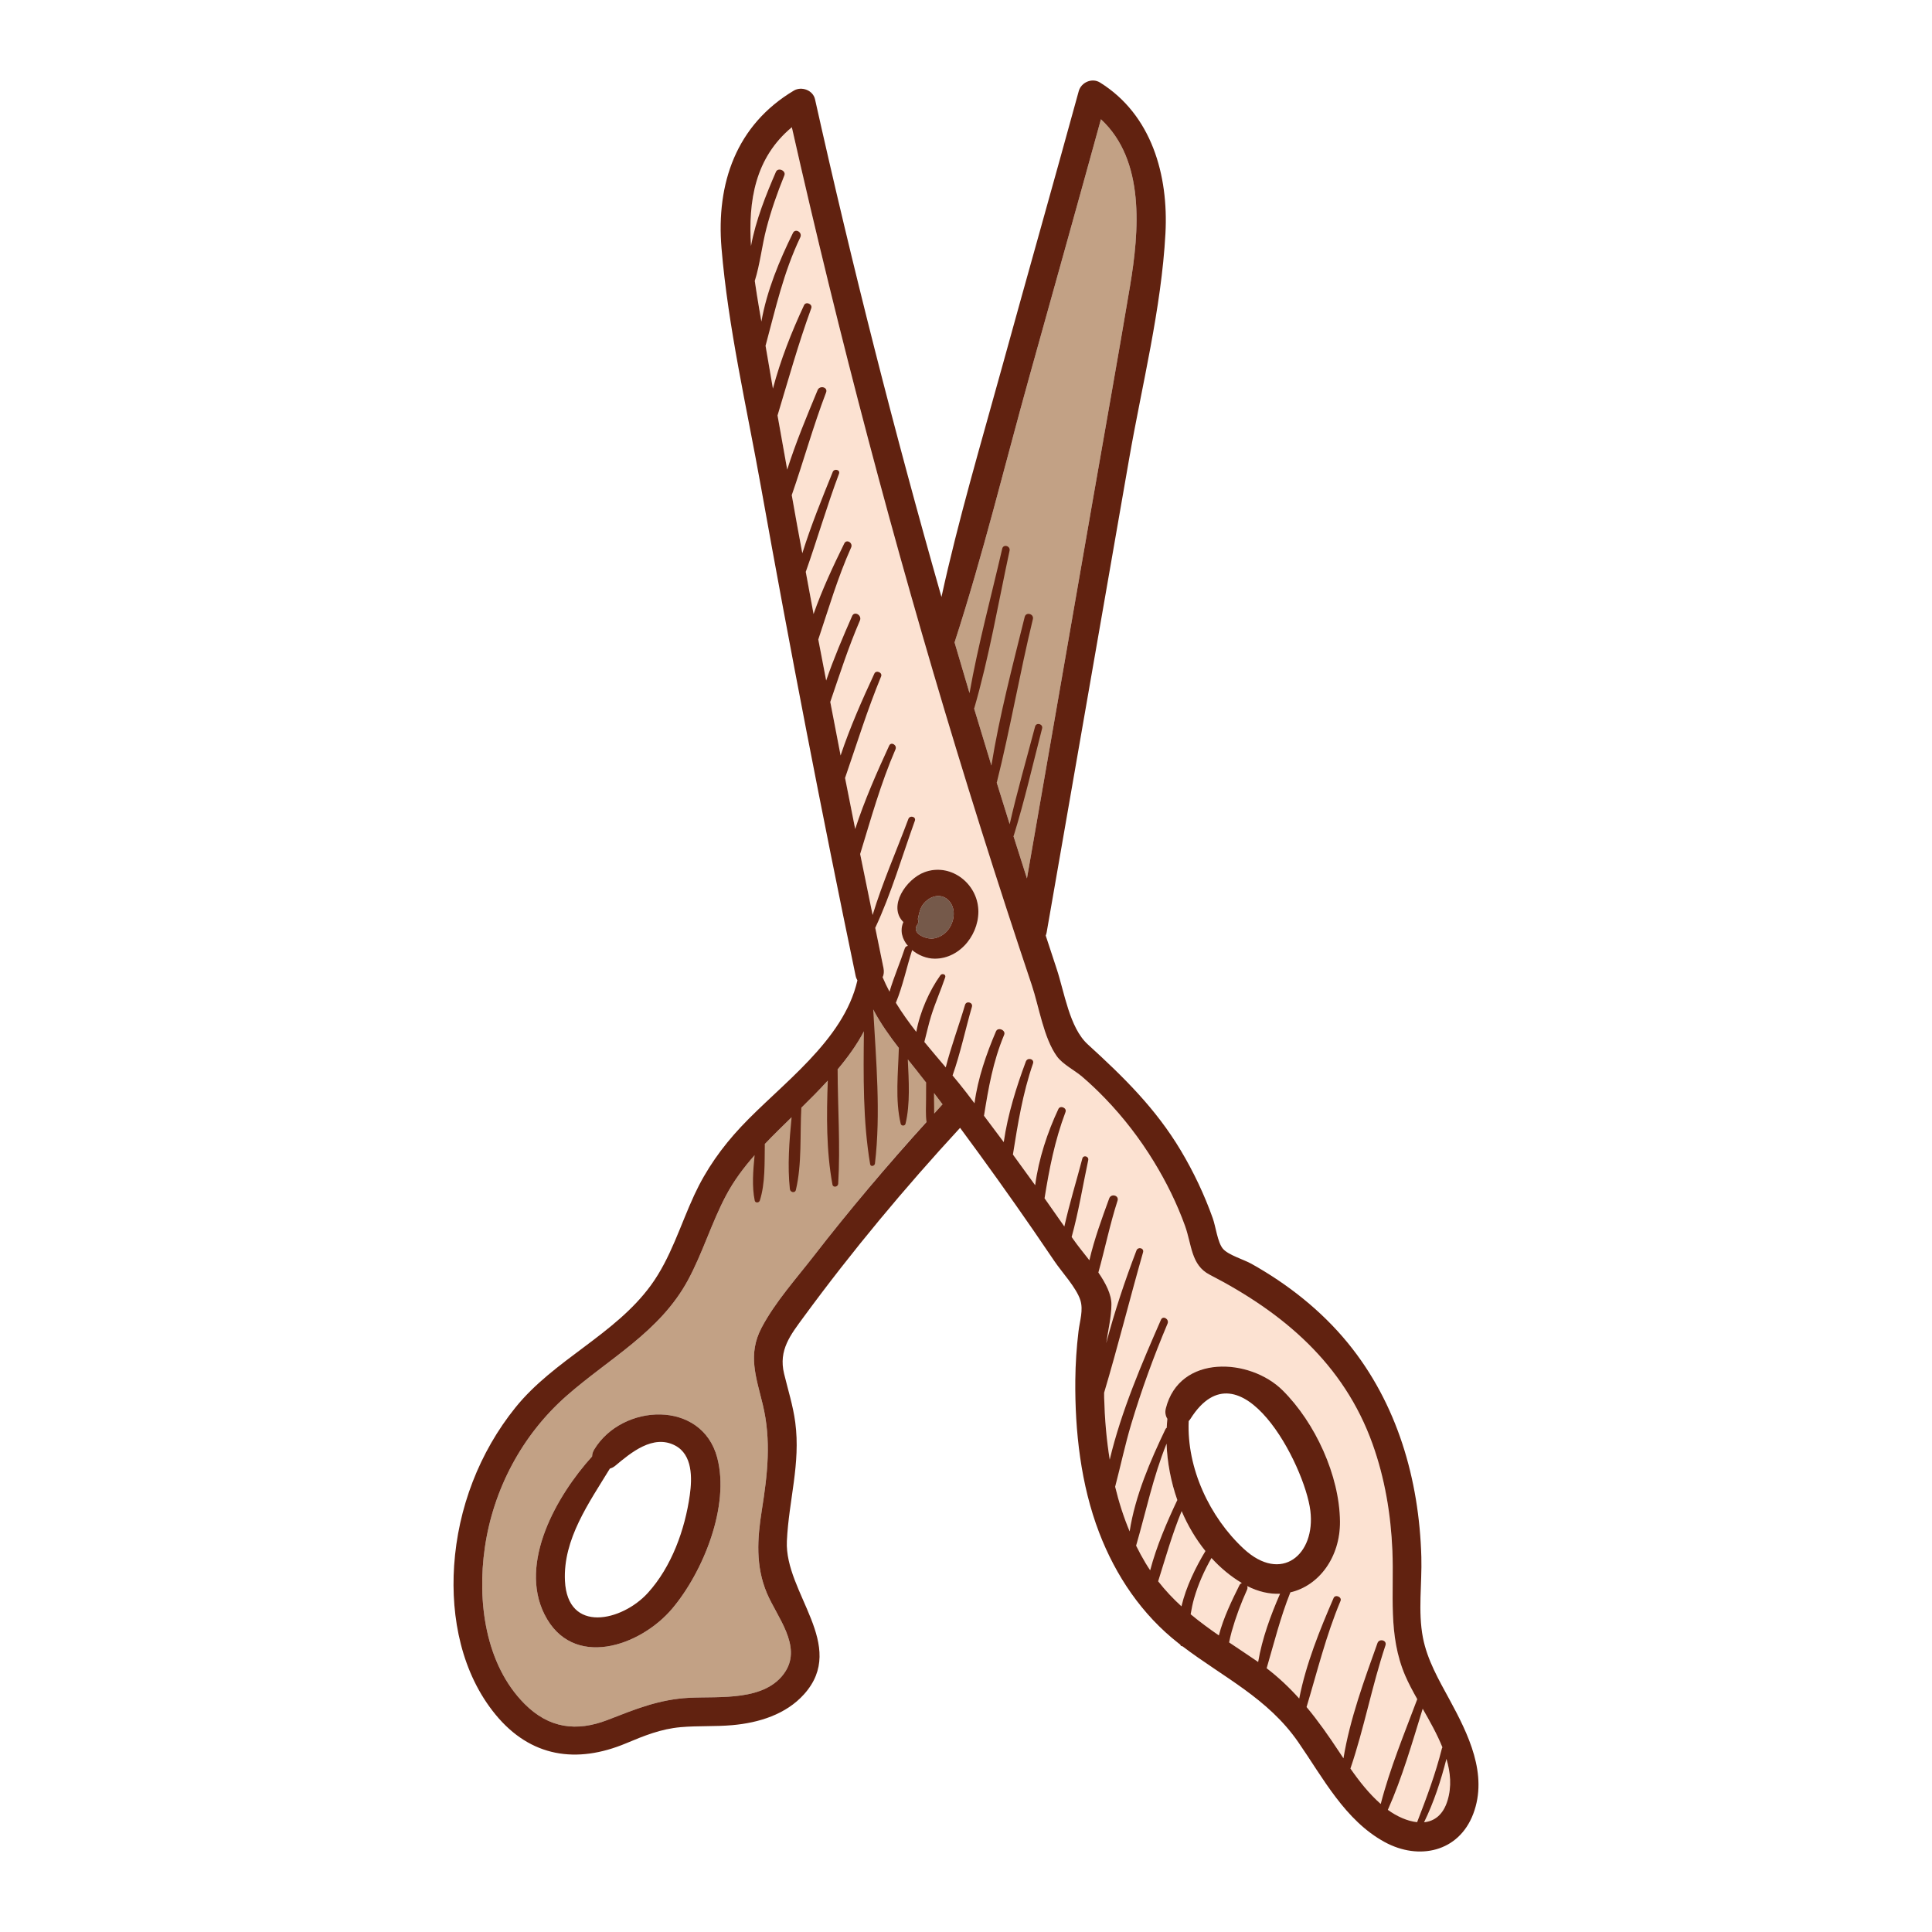 <?xml version="1.0" encoding="utf-8"?>
<!-- Designed by Vexels.com - 2020 All Rights Reserved - https://vexels.com/terms-and-conditions/  -->
<svg version="1.1" id="Capa_1" xmlns="http://www.w3.org/2000/svg" xmlns:xlink="http://www.w3.org/1999/xlink" x="0px" y="0px"
	 viewBox="0 0 1200 1200" enable-background="new 0 0 1200 1200" xml:space="preserve">
<g>
	<g>
		<path fill="#75594A" d="M576.247,558.83c-4.478,3.277-5.127,7.246-6.158,12.016c0.469,1.084,0.472,2.325-0.34,3.47
			c-3.795,5.347,4.789,8.712,8.781,8.671c3.018-0.031,6.173-1.487,8.442-3.419c4.929-4.201,7.291-12.806,3.626-18.555
			C587.186,555.663,581.039,555.323,576.247,558.83z"/>
		<path fill="#C2A185" d="M542.304,626.912c-7.708,25.026-29.98,46.853-47.749,64.249c-16.241,15.9-32.883,31.091-43.661,51.469
			c-8.989,16.996-14.463,35.618-23.619,52.538c-17.401,32.159-49.007,48.58-75.51,71.935c-27.495,24.228-45.39,57.927-50.637,94.192
			c-4.778,33.02,0.148,72.412,24.749,97.078c15.054,15.094,32.166,17.428,51.595,9.893c17.275-6.7,31.8-12.743,50.618-13.727
			c18.767-0.981,47.619,2.432,59.678-16.241c10.393-16.094-5.198-34.002-11.408-48.69c-7.117-16.836-6.006-33.843-3.189-51.539
			c3.555-22.325,5.979-43.436,0.589-65.696c-4.165-17.199-9.487-31.109-0.681-47.789c8.38-15.874,21.501-30.422,32.457-44.558
			c25.226-32.545,51.933-63.876,79.878-94.11c-3.244-4.314-6.47-8.642-9.743-12.933
			C563.632,657.195,551.065,643.517,542.304,626.912z M417.509,999.149c-19.814,23.481-62.07,38.094-79.355,3.505
			c-15.993-32.007,7.431-73.527,29.612-98.037c0.016-1.338,0.386-2.766,1.27-4.235c17.35-28.814,66.909-31.089,76.448,5.03
			C453.422,935.467,436.671,976.44,417.509,999.149z"/>
		<path fill="#C2A185" d="M678.938,309.58c7.638-43.875,15.516-87.717,22.896-131.636c5.802-34.528,9.478-78.394-18.024-103.871
			c-14.62,53.106-29.484,106.146-44.272,159.206c-15.384,55.201-28.958,111.212-46.642,165.738
			c14.291,49.067,29.274,97.934,44.961,146.578C651.551,466.924,665.245,388.252,678.938,309.58z"/>
		<path fill="#FCE2D2" d="M864.83,963.139c-0.943-22.538-4.701-44.971-12.318-66.249c-17.81-49.757-55.429-81.565-101.193-105.164
			c-11.605-5.984-11.078-18.637-15.288-30.32c-5.027-13.949-11.624-27.276-19.355-39.919c-8.664-14.17-18.791-27.358-30.332-39.307
			c-4.504-4.663-9.209-9.148-14.132-13.368c-4.688-4.018-12.142-7.72-15.723-12.664c-8.271-11.414-11.154-30.941-15.638-44.292
			c-5.24-15.605-10.411-31.234-15.508-46.887c-10.794-33.147-21.268-66.397-31.422-99.746
			c-38.796-127.421-72.759-256.282-102.101-386.202c-33.306,27.673-27.175,71.856-20.325,112.499
			c7.592,45.045,15.487,90.039,23.656,134.983c16.695,91.843,34.591,183.464,53.616,274.853c0.445,2.134,0.183,4.034-0.543,5.638
			c11.359,27.115,34.254,48.605,51.997,71.601c22.999,29.809,45.133,60.278,66.507,91.273c7.412,10.748,23.716,27.047,23.6,40.386
			c-0.087,9.933-3.259,20.298-3.952,30.319c-0.634,9.174-0.824,18.381-0.571,27.573c0.979,35.458,7.214,71.874,25.698,102.663
			c17.042,28.386,42.658,42.763,69.125,60.893c22.069,15.117,36.595,34.338,51.157,56.399c8.101,12.273,16.45,24.856,27.941,34.267
			c12.816,10.496,33.189,16.397,39.386-4.124c8.091-26.792-16.365-54.367-26.301-77.453
			C861.936,1015.524,865.945,989.82,864.83,963.139z M580.556,595.456c-11.869-0.051-24.389-11.549-19.464-22.735
			c-9.864-9.821,1.793-26.798,13.132-31.005c15.511-5.755,31.619,5.906,33.311,21.726
			C609.198,578.997,596.922,595.527,580.556,595.456z M772.301,983.868c-34.336-19.768-51.298-64.487-47.235-102.629
			c-1.108-1.736-1.59-3.935-0.96-6.449c8.466-33.767,52.214-31.432,72.581-11.195c20.189,20.059,35.326,52.857,35.596,81.429
			C832.592,977.833,803.288,1001.708,772.301,983.868z"/>
	</g>
	<g>
		<path fill="#612210" d="M900.356,1055.709c-6.668-12.281-13.876-24.664-16.556-38.556c-3.159-16.379-0.507-33.569-0.979-50.141
			c-1.37-48.075-14.925-95.272-45.69-132.906c-16.423-20.089-37.284-36.528-59.88-49.16c-4.754-2.658-14.301-5.396-17.646-9.3
			c-3.36-3.922-4.479-13.769-6.34-18.991c-5.207-14.612-11.906-28.755-19.857-42.069c-15.595-26.115-35.548-45.652-57.772-65.909
			c-11.428-10.418-14.493-32.458-19.386-47.083c-2.283-6.822-4.482-13.671-6.736-20.502c0.256-0.614,0.464-1.287,0.595-2.042
			c17.075-98.04,34.151-196.079,51.226-294.119c8.02-46.047,20.02-93.199,22.544-139.947c1.947-36.084-8.476-73.728-40.672-93.746
			c-4.941-3.072-11.677-0.101-13.177,5.361c-15.744,57.356-31.972,114.577-47.779,171.915
			c-12.992,47.129-27.049,94.407-37.487,142.283c-29.183-102.257-55.365-205.366-78.545-309.159
			c-1.263-5.656-8.384-8.206-13.163-5.355c-35.815,21.367-48.274,57.664-44.916,97.797c4.139,49.463,15.695,99.053,24.428,147.874
			c18.187,101.666,37.842,203.064,58.884,304.177c0.228,1.092,0.628,1.99,1.103,2.791c-8.545,37.66-47.391,64.394-72.267,90.93
			c-11.922,12.717-21.721,26.527-29.052,42.368c-8.689,18.777-14.629,39.211-26.951,56.097
			c-22.478,30.802-60.145,46.17-84.112,75.885c-22.499,27.894-35.729,62.545-38.107,98.272
			c-2.155,32.396,4.724,66.933,25.725,92.489c21.8,26.529,50.457,30.663,81.078,17.831c11.274-4.724,21.59-8.927,33.894-10.018
			c10.676-0.947,21.432-0.303,32.111-1.253c16.371-1.456,33.27-6.607,44.574-19.232c27.182-30.363-12.21-62.907-10.705-95.139
			c1.178-25.25,8.591-48.046,5.212-73.651c-1.378-10.447-4.507-20.147-6.958-30.311c-3.543-14.686,4.033-24.077,12.241-35.268
			c30.054-40.977,62.654-80.039,97.084-117.402c15.549,21.012,30.775,42.266,45.613,63.779c4.382,6.353,8.73,12.728,13.046,19.126
			c4.527,6.712,13.581,16.402,16.028,24.096c1.976,6.211-0.344,12.865-1.128,19.357c-1.213,10.031-1.883,20.122-1.985,30.227
			c-0.319,31.717,3.402,65.071,14.818,94.841c10.286,26.821,26.585,51.007,49.34,68.766c0.347,0.271,0.699,0.527,1.048,0.795
			c0.007,0.031,0.01,0.064,0.017,0.095c0.159,0.68,0.726,0.945,1.288,0.896c25.599,19.451,52.983,32.179,71.952,59.557
			c15.374,22.191,29.052,48.663,53.701,62.086c21.195,11.542,46.017,6.199,54.998-17.519
			C924.352,1102.077,911.94,1077.046,900.356,1055.709z M880.201,1131.783c-6.137-0.638-12.67-3.647-18.181-7.653
			c8.917-20,15.153-41.807,21.636-62.8c4.427,7.756,8.964,15.796,12.249,23.966c-0.104,0.176-0.216,0.342-0.274,0.574
			C891.667,1101.677,886.054,1116.713,880.201,1131.783z M639.538,233.279c14.789-53.06,29.652-106.1,44.273-159.206
			c27.502,25.477,23.825,69.343,18.023,103.871c-7.38,43.919-15.258,87.761-22.895,131.636
			c-13.694,78.672-27.387,157.343-41.081,236.015c-2.807-8.705-5.565-17.425-8.327-26.144c6.83-22.034,11.971-44.67,17.731-66.977
			c0.726-2.811-3.608-4.007-4.347-1.199c-5.3,20.149-11.158,40.287-15.783,60.643c-2.707-8.589-5.371-17.191-8.035-25.794
			c8.423-33.578,14.264-67.932,22.439-101.564c0.799-3.287-4.257-4.689-5.072-1.398c-7.521,30.354-15.672,61.209-20.682,92.287
			c-3.616-11.765-7.187-23.542-10.722-35.331c9.318-32.045,14.98-65.533,22-98.082c0.64-2.967-3.883-4.241-4.568-1.259
			c-6.815,29.692-14.991,59.605-20.301,89.728c-3.124-10.489-6.232-20.982-9.293-31.489
			C610.58,344.492,624.154,288.481,639.538,233.279z M473.08,824.584c-8.806,16.68-3.484,30.589,0.681,47.789
			c5.39,22.259,2.966,43.371-0.589,65.696c-2.817,17.696-3.929,34.704,3.189,51.539c6.21,14.688,21.801,32.595,11.408,48.689
			c-12.059,18.673-40.911,15.26-59.678,16.241c-18.817,0.984-33.342,7.027-50.617,13.727c-19.43,7.536-36.542,5.201-51.596-9.893
			c-24.6-24.666-29.526-64.058-24.749-97.078c5.247-36.264,23.142-69.964,50.637-94.192c26.504-23.355,58.109-39.776,75.51-71.935
			c9.156-16.921,14.63-35.542,23.619-52.538c4.909-9.281,11.067-17.458,17.816-25.144c-0.93,9.531-1.763,19.409,0.068,28.221
			c0.347,1.665,2.687,1.439,3.15,0c3.438-10.675,2.914-23.536,3.109-35.145c5.386-5.649,11.009-11.115,16.648-16.606
			c-1.477,14.818-2.634,30.376-1.077,44.628c0.215,1.972,3.191,2.75,3.722,0.504c3.84-16.259,2.478-34.13,3.391-51.031
			c5.352-5.258,10.988-10.9,16.441-16.878c-0.797,21.573-0.993,43.638,2.892,64.575c0.391,2.106,3.444,1.456,3.561-0.482
			c1.422-23.546-0.311-47.379-0.353-71.055c6.24-7.427,11.961-15.317,16.326-23.635c-0.314,27.55-0.647,55.871,3.875,82.513
			c0.311,1.835,2.801,1.142,2.983-0.404c3.683-31.096,0.697-64.162-1.083-95.672c4.504,8.514,10.012,16.262,15.93,23.921
			c-0.434,15.264-2.371,32.356,1.147,47.055c0.353,1.478,2.638,1.48,2.992,0c2.985-12.476,2.035-26.667,1.412-40.002
			c3.758,4.713,7.595,9.473,11.395,14.436c-0.021,3.551-0.049,7.102-0.048,10.653c0.002,4.29-0.354,9.278,0.308,13.784
			c-24.339,26.851-47.754,54.509-69.963,83.162C494.581,794.162,481.46,808.711,473.08,824.584z M580.224,691.649
			c0.052-2.931-0.091-5.878-0.09-8.568c0.001-1.4-0.014-2.8-0.019-4.201c1.764,2.347,3.535,4.689,5.3,7.036
			C583.665,687.81,581.964,689.747,580.224,691.649z M724.575,896.67c0.431,11.746,2.689,23.697,6.687,35.032
			c-6.41,13.568-12.905,28.589-16.864,43.645c-0.986-1.477-1.958-2.978-2.895-4.537c-2.112-3.518-4.045-7.118-5.848-10.773
			C711.86,938.684,716.151,917.503,724.575,896.67z M719.348,982.169c4.606-14.636,8.71-29.317,14.594-43.584
			c3.814,8.951,8.77,17.353,14.786,24.808c-5.999,9.907-12.008,22.078-14.899,34.323
			C728.662,993.008,723.815,987.881,719.348,982.169z M780.628,1031.702c-5.807-3.978-11.566-7.776-17.211-11.581
			c0.488-2.277,0.981-4.546,1.602-6.75c2.506-8.903,5.755-17.567,9.563-25.992c0.366-0.808,0.332-1.589,0.064-2.256
			c7.044,3.593,13.963,5.068,20.427,4.796c-5.856,13.404-11.166,27.854-13.608,42.379
			C781.183,1032.101,780.913,1031.897,780.628,1031.702z M771.384,983.281c-0.601,0.154-1.16,0.56-1.541,1.328
			c-4.43,8.915-9.953,20.101-12.782,31.176c-6.067-4.201-11.941-8.509-17.531-13.144c0.576-3.346,1.224-6.678,2.166-9.939
			c2.55-8.82,6.256-17.081,10.763-24.997C757.999,973.772,764.3,979.07,771.384,983.281z M772.479,961.96
			c-21.195-19.65-35.448-50.145-34.152-79.303c0.392-0.417,0.761-0.881,1.096-1.409c30.832-48.755,70.993,28.731,74.462,57.105
			C817.209,965.538,795.914,983.687,772.479,961.96z M838.772,1098.473c8.49-24.908,13.431-51.553,21.769-76.529
			c1.059-3.172-3.871-4.472-4.977-1.372c-8.121,22.763-17.134,47.183-21.113,71.552c-0.893-1.341-1.782-2.684-2.666-4.022
			c-6.53-9.893-13.059-19.209-20.258-27.846c6.662-22.097,12.042-44.321,21.097-65.903c1.021-2.435-3.243-4.257-4.3-1.812
			c-8.516,19.699-17.152,40.909-21.353,62.459c-6.083-6.766-12.713-13.064-20.234-18.838c4.641-15.821,8.524-31.626,14.72-47.112
			c17.959-4.119,31.033-22.058,30.825-44.023c-0.269-28.572-15.407-61.37-35.595-81.429c-20.367-20.237-64.115-22.572-72.581,11.195
			c-0.63,2.513-0.148,4.713,0.96,6.448c-0.196,1.846-0.301,3.719-0.4,5.592c-0.294,0.173-0.566,0.413-0.761,0.82
			c-9.323,19.416-18.879,41.477-22.265,63.545c-3.764-8.982-6.72-18.281-9.007-27.769c3.409-12.964,6.175-26.186,10.003-38.943
			c6.364-21.204,13.949-41.99,22.556-62.384c1.166-2.762-2.862-5.195-4.091-2.391c-11.734,26.79-24.707,56.839-31.833,86.922
			c-2.055-12.747-3.11-25.678-3.464-38.486c-0.029-1.046,0.007-2.094-0.011-3.141c8.599-28.849,15.922-58.243,24.172-87.171
			c0.763-2.678-3.139-3.633-4.096-1.129c-7.081,18.531-13.612,37.926-18.773,57.561c1.175-8.019,3.162-16.15,3.231-24.012
			c0.055-6.274-3.537-13.2-8.114-19.898c4.119-14.794,7.215-30.069,11.907-44.599c1.071-3.316-3.998-4.622-5.166-1.424
			c-4.473,12.246-9.259,25.252-12.319,38.431c-3.668-4.729-7.327-9.152-9.909-12.895c-0.365-0.53-0.739-1.052-1.105-1.582
			c4.332-15.667,6.965-32.137,10.294-47.724c0.506-2.369-3.033-3.384-3.654-1.007c-3.603,13.792-8.007,27.979-11.177,42.238
			c-4.079-5.86-8.167-11.714-12.302-17.535c2.926-18.207,6.262-35.571,13.025-53.588c0.955-2.544-3.254-4.342-4.419-1.863
			c-6.73,14.336-12.256,30.844-14.426,47.346c-4.575-6.379-9.181-12.736-13.826-19.064c3.062-19.07,5.999-37.754,12.48-56.551
			c0.975-2.826-3.419-3.968-4.441-1.224c-5.808,15.586-11.256,32.825-13.728,50.072c-4.063-5.481-8.155-10.941-12.272-16.381
			c2.745-17.118,5.537-33.56,12.523-50.272c1.202-2.876-3.838-5.03-5.076-2.14c-5.886,13.754-11.28,29.182-13.341,44.66
			c-1.693-2.214-3.358-4.45-5.061-6.658c-2.75-3.564-5.632-7.091-8.566-10.61c4.897-13.838,8.01-28.832,12.023-42.649
			c0.799-2.751-3.479-3.923-4.284-1.181c-3.708,12.638-8.634,25.715-11.969,38.801c-4.433-5.229-8.926-10.47-13.296-15.801
			c1.436-5.409,2.588-10.927,4.252-16.25c2.535-8.104,5.996-15.853,8.704-23.891c0.629-1.869-1.974-2.67-2.986-1.259
			c-6.771,9.443-12.639,22.505-14.978,35.155c-4.565-5.837-8.873-11.827-12.687-18.071c4.319-10.396,6.793-22.447,10.045-32.506
			c0.027-0.083,0.008-0.151,0.026-0.231c3.887,3.24,9.021,5.331,14.053,5.353c16.366,0.071,28.641-16.459,26.978-32.013
			c-1.691-15.82-17.799-27.481-33.311-21.726c-11.339,4.207-22.995,21.183-13.132,31.004c-2.324,5.278-0.738,10.611,2.805,14.792
			c-0.821,0.099-1.598,0.574-1.925,1.579c-2.746,8.428-6.733,17.644-9.479,26.846c-1.548-2.92-2.991-5.892-4.269-8.944
			c0.727-1.605,0.987-3.504,0.543-5.638c-1.738-8.349-3.417-16.71-5.136-25.063c9.927-21.229,16.679-44.488,24.602-66.502
			c0.916-2.544-3.101-3.607-4.032-1.112c-7.335,19.655-16.085,39.468-22.201,59.656c-2.59-12.63-5.205-25.255-7.751-37.893
			c6.684-21.82,12.739-43.751,21.951-65.015c1.141-2.635-2.689-4.968-3.921-2.292c-7.492,16.274-15.282,33.835-21.109,51.787
			c-2.115-10.574-4.212-21.151-6.296-31.731c7.276-21.075,13.867-42.393,22.403-63.079c0.981-2.377-3.09-4.108-4.18-1.762
			c-7.615,16.397-15.156,33.427-20.991,50.895c-2.169-11.087-4.282-22.185-6.417-33.279c5.807-16.95,11.251-33.996,18.41-50.549
			c1.41-3.26-3.378-6.115-4.823-2.82c-5.694,12.974-11.434,26.401-16.131,40.105c-1.627-8.508-3.29-17.009-4.896-25.522
			c6.416-19.137,12.041-38.503,20.409-57.157c1.278-2.847-2.845-5.373-4.26-2.49c-6.768,13.796-13.763,28.632-19.083,43.863
			c-1.634-8.73-3.239-17.466-4.851-26.2c7.143-20.201,13.135-40.905,20.651-60.968c0.924-2.465-2.947-3.448-3.906-1.077
			c-6.624,16.385-13.522,33.311-18.881,50.5c-1.05-5.718-2.136-11.43-3.175-17.15c-1.15-6.324-2.251-12.656-3.39-18.981
			c7.353-21.128,13.339-42.911,21.325-63.76c1.269-3.315-3.943-4.622-5.261-1.45c-6.599,15.882-13.53,32.48-18.889,49.387
			c-2.003-11.223-4.037-22.441-6.005-33.671c6.727-22.28,12.943-44.615,20.952-66.584c0.942-2.584-3.302-4.408-4.479-1.888
			c-7.734,16.56-14.594,33.956-19.338,51.813c-1.539-8.871-3.061-17.745-4.577-26.619c6.259-23.113,11.095-45.399,21.591-67.385
			c1.456-3.05-3.058-5.739-4.57-2.671c-8.44,17.122-16.231,35.87-19.602,55.047c-0.465-2.741-0.952-5.478-1.414-8.219
			c-0.949-5.631-1.88-11.331-2.698-17.045c3.308-10.542,4.404-21.756,7.196-32.469c2.939-11.277,6.78-22.267,11.171-33.055
			c1.21-2.973-3.938-5.173-5.225-2.203c-6.041,13.948-12.567,30.038-15.482,46.068c-1.772-28.053,2.514-54.81,25.364-73.796
			c29.342,129.921,63.306,258.781,102.101,386.202c10.154,33.349,20.629,66.599,31.423,99.746
			c5.096,15.653,10.267,31.281,15.508,46.887c4.484,13.351,7.367,32.878,15.638,44.292c3.582,4.943,11.036,8.645,15.724,12.663
			c4.922,4.219,9.628,8.705,14.131,13.368c11.542,11.949,21.669,25.137,30.332,39.307c7.731,12.643,14.328,25.97,19.355,39.919
			c4.21,11.683,3.683,24.335,15.288,30.32c45.764,23.6,83.382,55.407,101.193,105.164c7.616,21.278,11.375,43.711,12.317,66.249
			c1.116,26.681-2.894,52.385,7.981,77.653c2.019,4.692,4.642,9.572,7.466,14.59c-7.951,21.201-17.012,43.088-22.684,65.106
			C850.331,1114.078,844.312,1106.433,838.772,1098.473z M570.089,570.846c1.031-4.769,1.68-8.739,6.158-12.016
			c4.792-3.507,10.939-3.167,14.351,2.183c3.665,5.749,1.304,14.353-3.626,18.555c-2.268,1.932-5.424,3.388-8.442,3.419
			c-3.992,0.041-12.577-3.325-8.781-8.672C570.562,573.171,570.558,571.93,570.089,570.846z M899.112,1118.245
			c-2.732,9.046-8.221,12.948-14.6,13.595c6.112-12.524,10.463-25.87,13.897-39.4
			C900.946,1101.007,901.703,1109.666,899.112,1118.245z"/>
		<path fill="#612210" d="M369.036,900.382c-0.884,1.469-1.254,2.896-1.269,4.235c-22.181,24.51-45.606,66.03-29.612,98.037
			c17.284,34.589,59.54,19.976,79.354-3.505c19.164-22.709,35.913-63.682,27.976-93.737
			C435.944,869.292,386.386,871.568,369.036,900.382z M428.464,928.501c-2.994,21.511-11.304,44.663-26.088,60.905
			c-16.039,17.622-49.915,25.423-51.478-7.558c-1.225-25.864,14.962-48.455,27.903-69.68c1.144-0.322,2.263-0.86,3.287-1.716
			c9.669-8.086,23.569-19.789,37.235-12.621C430.218,903.545,429.921,918.036,428.464,928.501z"/>
	</g>
</g>
</svg>
